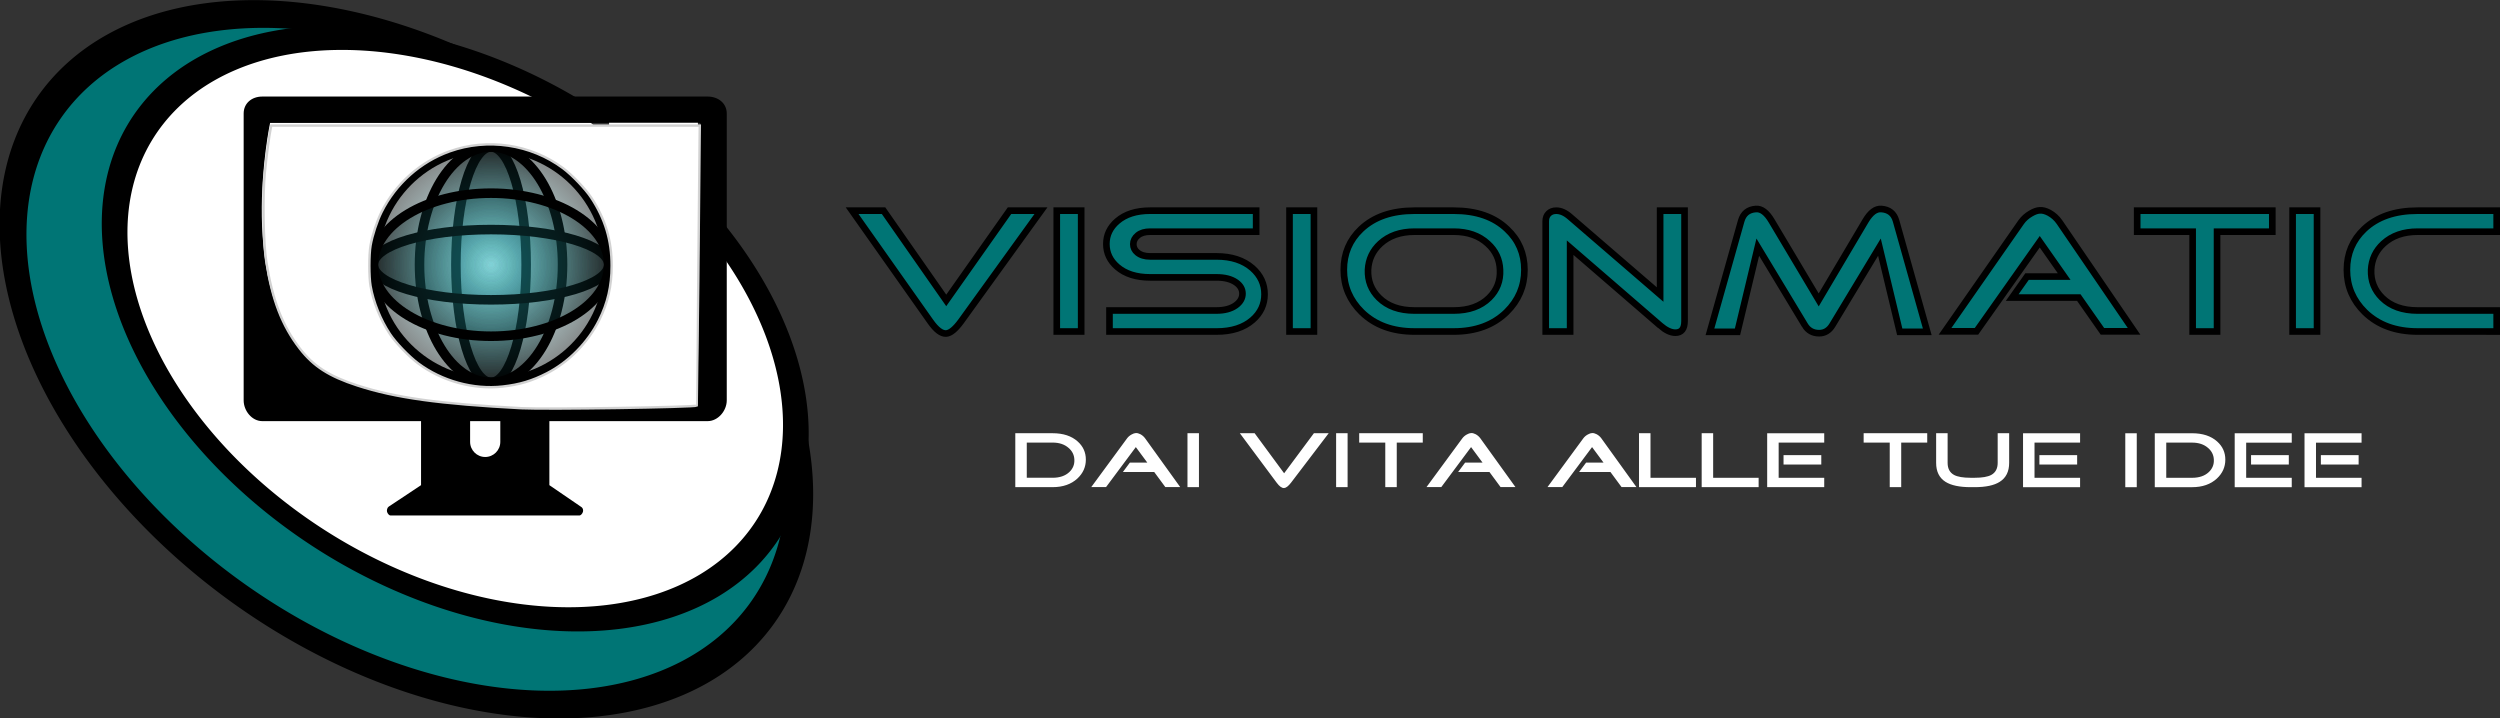 <svg xmlns:inkscape="http://www.inkscape.org/namespaces/inkscape" xmlns:sodipodi="http://sodipodi.sourceforge.net/DTD/sodipodi-0.dtd" xmlns:xlink="http://www.w3.org/1999/xlink" xmlns="http://www.w3.org/2000/svg" xmlns:svg="http://www.w3.org/2000/svg" width="188.12mm" height="54.063mm" viewBox="0 0 188.12 54.063" id="svg1" xml:space="preserve" inkscape:version="1.3.2 (091e20e, 2023-11-25, custom)" sodipodi:docname="Logo Azienda Informatica VisionMatic PROGETTO.svg" inkscape:export-filename="Logo VisionMatic 1.svg" inkscape:export-xdpi="96" inkscape:export-ydpi="96"><rect x="0" y="0" width="188.12" height="54.063" fill="#333333" stroke="none"/><defs id="defs1"><linearGradient id="swatch2" inkscape:swatch="solid"><stop style="stop-color:#000000;stop-opacity:1;" offset="0" id="stop3"></stop></linearGradient><linearGradient id="linearGradient1" inkscape:collect="always"><stop style="stop-color:#28b1b8;stop-opacity:0.159;" offset="0" id="stop1"></stop><stop style="stop-color:#000000;stop-opacity:0.5;" offset="1" id="stop2"></stop></linearGradient><style id="style1-0">.cls-1{fill:none;stroke:#000000;stroke-linecap:round;stroke-linejoin:round;stroke-width:20px;}</style><radialGradient inkscape:collect="always" xlink:href="#linearGradient1" id="radialGradient2" cx="256" cy="256" fx="256" fy="256" r="256" gradientUnits="userSpaceOnUse"></radialGradient><radialGradient inkscape:collect="always" xlink:href="#linearGradient1" id="radialGradient9" gradientUnits="userSpaceOnUse" cx="256" cy="256" fx="256" fy="256" r="256"></radialGradient><radialGradient inkscape:collect="always" xlink:href="#linearGradient1" id="radialGradient10" gradientUnits="userSpaceOnUse" cx="256" cy="256" fx="256" fy="256" r="256"></radialGradient><radialGradient inkscape:collect="always" xlink:href="#linearGradient1" id="radialGradient11" gradientUnits="userSpaceOnUse" cx="256" cy="256" fx="256" fy="256" r="256"></radialGradient><radialGradient inkscape:collect="always" xlink:href="#linearGradient1" id="radialGradient12" gradientUnits="userSpaceOnUse" cx="256" cy="256" fx="256" fy="256" r="256"></radialGradient><radialGradient inkscape:collect="always" xlink:href="#linearGradient1" id="radialGradient13" gradientUnits="userSpaceOnUse" cx="256" cy="256" fx="256" fy="256" r="256"></radialGradient></defs><g inkscape:label="Livello 1" inkscape:groupmode="layer" id="layer1" transform="translate(-16.474,-108.885)"><path style="font-size:12.7px;font-family:'Good Times';-inkscape-font-specification:'Good Times';text-align:center;text-anchor:middle;fill:#007575;stroke:#000000;stroke-width:0.499;stroke-linecap:square;stroke-dasharray:none;stroke-opacity:1" d="m 88.778,133.084 q -0.632,0.86 -1.102,0.898 -0.529,0.038 -1.19,-0.898 l -5.892,-8.346 h 2.366 l 4.717,6.753 4.761,-6.753 h 2.366 z m 7.215,0.746 v -9.092 h 1.837 v 9.092 z m 12.02,0 h -8.052 v -1.581 h 8.052 q 0.911,0 1.455,-0.392 0.5,-0.367 0.5,-0.873 0,-0.506 -0.485,-0.847 -0.544,-0.379 -1.469,-0.379 h -4.996 q -1.558,0 -2.469,-0.784 -0.823,-0.708 -0.823,-1.732 0,-1.012 0.823,-1.72 0.911,-0.784 2.469,-0.784 h 7.979 v 1.581 h -7.979 q -0.588,0 -0.926,0.278 -0.338,0.278 -0.338,0.658 0,0.379 0.309,0.632 0.353,0.291 0.955,0.291 h 4.996 q 1.69,0 2.704,0.885 0.911,0.809 0.911,1.96 0,1.151 -0.896,1.935 -0.999,0.873 -2.718,0.873 z m 5.495,0 v -9.092 h 1.837 v 9.092 z m 9.404,-7.511 q -1.587,0 -2.571,0.898 -0.867,0.797 -0.926,1.973 -0.044,1.239 0.823,2.099 0.97,0.961 2.674,0.961 h 2.953 q 1.704,0 2.674,-0.961 0.867,-0.86 0.808,-2.099 -0.044,-1.176 -0.926,-1.973 -0.97,-0.898 -2.557,-0.898 z m 0,7.511 q -2.469,0 -3.967,-1.454 -1.352,-1.328 -1.352,-3.187 0,-1.834 1.293,-3.06 1.469,-1.391 4.026,-1.391 h 2.953 q 2.557,0 4.011,1.391 1.308,1.227 1.308,3.06 0,1.859 -1.352,3.187 -1.499,1.454 -3.967,1.454 z m 18.485,-0.455 -6.774,-5.855 v 6.31 h -1.837 v -8.295 q 0,-0.367 0.22,-0.582 0.22,-0.215 0.573,-0.215 0.514,0 1.043,0.468 l 6.774,5.842 v -6.31 h 1.837 v 8.308 q 0,0.873 -0.691,0.873 -0.514,0 -1.146,-0.544 z m 10.888,-0.025 -3.541,-5.867 -1.528,6.373 h -2.072 l 2.351,-8.346 q 0.235,-0.835 1.102,-0.898 0.632,-0.051 1.19,0.898 l 3.541,5.943 3.527,-5.956 q 0.558,-0.936 1.19,-0.885 0.867,0.063 1.102,0.885 l 2.351,8.359 h -2.072 l -1.528,-6.373 -3.541,5.867 q -0.367,0.607 -0.999,0.607 -0.705,0 -1.073,-0.607 z m 20.615,-2.074 h -5.011 l 1.117,-1.581 h 2.792 l -1.837,-2.618 -4.761,6.74 h -2.366 l 5.731,-8.219 q 0.279,-0.392 0.72,-0.645 0.382,-0.228 0.676,-0.24 0.323,-0.025 0.72,0.19 0.456,0.253 0.764,0.695 l 5.613,8.219 h -2.38 z m 10.403,-4.957 v 7.511 h -1.837 v -7.511 h -4.173 v -1.581 h 10.168 v 1.581 z m 5.686,7.511 v -9.092 h 1.837 v 9.092 z m 9.404,0 q -2.469,0 -3.967,-1.454 -1.352,-1.328 -1.352,-3.187 0,-1.834 1.293,-3.06 1.469,-1.391 4.026,-1.391 h 5.951 v 1.581 h -5.951 q -1.587,0 -2.571,0.898 -0.867,0.797 -0.926,1.973 -0.044,1.239 0.823,2.099 0.97,0.961 2.674,0.961 h 5.951 v 1.581 z" id="text1" aria-label="VISIONMATIC" inkscape:export-filename="Logo Az. VisionMatic 1.svg" inkscape:export-xdpi="96" inkscape:export-ydpi="96"></path><path style="font-size:5.644px;font-family:'Good Times';-inkscape-font-specification:'Good Times';text-align:center;text-anchor:middle;fill:#ffffff;stroke-width:0.293" d="m 93.737,142.189 v 2.647 h 1.943 q 0.802,0 1.258,-0.429 0.408,-0.384 0.38,-0.937 -0.021,-0.525 -0.436,-0.881 -0.456,-0.401 -1.203,-0.401 z m -0.864,3.353 v -4.058 h 2.807 q 1.196,0 1.887,0.621 0.615,0.548 0.615,1.366 0,0.83 -0.636,1.422 -0.705,0.649 -1.867,0.649 z m 10.453,-1.14 h -2.357 l 0.525,-0.706 h 1.313 l -0.864,-1.168 -2.24,3.008 h -1.113 l 2.696,-3.669 q 0.131,-0.175 0.339,-0.288 0.18,-0.102 0.318,-0.107 0.152,-0.011 0.339,0.085 0.214,0.113 0.359,0.31 l 2.641,3.669 h -1.12 z m 2.503,1.14 v -4.058 h 0.864 v 4.058 z m 7.791,-0.333 q -0.297,0.384 -0.518,0.401 -0.249,0.017 -0.56,-0.401 l -2.772,-3.725 h 1.113 l 2.219,3.014 2.24,-3.014 h 1.113 z m 3.394,0.333 v -4.058 h 0.864 v 4.058 z m 4.563,-3.353 v 3.353 h -0.864 v -3.353 h -1.963 v -0.706 h 4.784 v 0.706 z m 6.975,2.213 h -2.357 l 0.525,-0.706 h 1.313 l -0.864,-1.168 -2.24,3.008 h -1.113 l 2.696,-3.669 q 0.131,-0.175 0.339,-0.288 0.18,-0.102 0.318,-0.107 0.152,-0.011 0.339,0.085 0.214,0.113 0.359,0.31 l 2.641,3.669 h -1.12 z m 9.104,0 h -2.357 l 0.525,-0.706 h 1.313 l -0.864,-1.168 -2.24,3.008 h -1.113 l 2.696,-3.669 q 0.131,-0.175 0.339,-0.288 0.18,-0.102 0.318,-0.107 0.152,-0.011 0.339,0.085 0.214,0.113 0.359,0.31 l 2.641,3.669 h -1.12 z m 2.15,1.14 v -4.058 h 0.864 v 3.353 h 3.422 v 0.706 z m 4.715,0 v -4.058 h 0.864 v 3.353 h 3.422 v 0.706 z m 9.001,-2.41 v 0.706 h -2.841 v -0.706 z m -3.208,1.705 h 3.429 v 0.706 h -4.293 v -4.058 h 4.293 v 0.706 h -3.429 z m 9.222,-2.647 v 3.353 h -0.864 v -3.353 h -1.963 v -0.706 h 4.784 v 0.706 z m 5.524,3.353 h -0.297 q -1.258,0 -1.894,-0.401 -0.705,-0.446 -0.705,-1.428 v -2.23 h 0.864 v 2.23 q 0,0.643 0.484,0.909 0.401,0.214 1.251,0.214 h 0.297 q 0.85,0 1.251,-0.214 0.484,-0.265 0.484,-0.909 v -2.23 h 0.864 v 2.23 q 0,0.982 -0.712,1.428 -0.629,0.401 -1.887,0.401 z m 7.715,-2.41 v 0.706 h -2.841 v -0.706 z m -3.208,1.705 h 3.429 v 0.706 h -4.293 v -4.058 h 4.293 v 0.706 h -3.429 z m 6.83,0.706 v -4.058 h 0.864 v 4.058 z m 3.083,-3.353 v 2.647 h 1.943 q 0.802,0 1.258,-0.429 0.408,-0.384 0.38,-0.937 -0.021,-0.525 -0.436,-0.881 -0.456,-0.401 -1.203,-0.401 z m -0.864,3.353 v -4.058 h 2.807 q 1.196,0 1.887,0.621 0.615,0.548 0.615,1.366 0,0.83 -0.636,1.422 -0.705,0.649 -1.867,0.649 z m 10.086,-2.41 v 0.706 h -2.841 v -0.706 z m -3.208,1.705 h 3.429 v 0.706 h -4.293 v -4.058 h 4.293 v 0.706 h -3.429 z m 8.462,-1.705 v 0.706 h -2.841 v -0.706 z m -3.208,1.705 h 3.429 v 0.706 h -4.293 v -4.058 h 4.293 v 0.706 h -3.429 z" id="text5" aria-label="Dai vita alle tue idee"></path><path style="fill:#007575;fill-opacity:1;stroke:#000000;stroke-width:2.055;stroke-dasharray:none;stroke-opacity:1;paint-order:fill markers stroke" id="path10-3" transform="matrix(0.974,0.225,0.141,0.99,0,0)" sodipodi:type="arc" sodipodi:cx="29.401253" sodipodi:cy="130.61324" sodipodi:rx="30.166571" sodipodi:ry="25.335276" sodipodi:start="6.2359333" sodipodi:end="4.9367399" sodipodi:arc-type="slice" d="M 59.534,129.417 A 30.167,25.335 0 0 1 40.368,154.215 30.167,25.335 0 0 1 6.267,146.874 30.167,25.335 0 0 1 3.67,117.389 30.167,25.335 0 0 1 36.113,105.913 l -6.711,24.7 z"></path><path style="fill:#ffffff;fill-opacity:1;stroke:#000000;stroke-width:1.877;stroke-dasharray:none;stroke-opacity:1;paint-order:fill markers stroke" id="path10" transform="matrix(0.995,0.103,0.265,0.964,0,0)" sodipodi:type="arc" sodipodi:cx="14.482758" sodipodi:cy="137.05275" sodipodi:rx="25.051001" sodipodi:ry="22.537638" sodipodi:start="5.804078" sodipodi:end="5.2960359" sodipodi:open="true" sodipodi:arc-type="arc" d="M 36.713,126.663 A 25.051,22.538 0 0 1 28.754,155.576 25.051,22.538 0 0 1 -4.132,152.135 25.051,22.538 0 0 1 -4.504,122.351 25.051,22.538 0 0 1 28.288,118.246"></path><g style="fill:#000000" id="g10" transform="matrix(0.071,0,0,0.071,34.809,113.736)"><g id="g2">	<g id="g1">		<path d="m 491.752,34 h -472 C 8.728,34 0,40.972 0,52 v 304 c 0,11.028 8.728,22 19.752,22 H 188 v 67.86 l -34.344,22.812 c -1.46,0.98 -2.18,3.8 -1.672,5.488 0.516,1.688 2.008,3.84 3.764,3.84 h 200 c 1.764,0 3.32,-2.156 3.828,-3.84 0.516,-1.684 -0.016,-4.008 -1.484,-4.988 L 324,445.86 V 378 H 491.752 C 502.784,378 512,367.028 512,356 V 52 C 512,40.972 502.78,34 491.752,34 Z M 272,400 c 0,8.824 -7.18,16 -16,16 -8.828,0 -16,-7.176 -16,-16 v -22 h 32 z m 209.098,-39.842 c 0,0 -330.41,23.143 -408.112,-44.985 C -10.36,242.095 28,62 28,62 h 456 z" id="path1" sodipodi:nodetypes="sssssccccssccccsssssssccscsccc"></path>	</g></g></g><g data-name="E414, internet, Media, media player, multimedia" id="E414_internet_Media_media_player_multimedia" transform="matrix(0.036,0,0,0.036,44.207,119.587)" style="fill:url(#radialGradient2)"><circle class="cls-1" cx="256" cy="256" r="246" id="circle1" style="fill:url(#radialGradient9)"></circle><ellipse class="cls-1" cx="256" cy="256" rx="73.44" ry="246" id="ellipse1" style="fill:url(#radialGradient10)"></ellipse><ellipse class="cls-1" cx="256" cy="256" rx="149.52" ry="246" id="ellipse2" style="fill:url(#radialGradient11)"></ellipse><ellipse class="cls-1" cx="256" cy="256" rx="246" ry="73.44" id="ellipse3" style="fill:url(#radialGradient12)"></ellipse><ellipse class="cls-1" cx="256" cy="256" rx="246" ry="149.52" id="ellipse4" style="fill:url(#radialGradient13)"></ellipse></g><rect style="fill:#ffffff;fill-opacity:1;stroke:none;stroke-width:0.733;stroke-linecap:square;stroke-linejoin:miter;stroke-dasharray:none;stroke-opacity:1;paint-order:normal" id="rect13" width="6.685" height="8.801" x="62.305" y="118.122" ry="0"></rect><path style="fill:#ffffff;fill-opacity:1;stroke:#d2d2d2;stroke-width:0.69;stroke-linecap:square;stroke-linejoin:miter;stroke-dasharray:none;stroke-opacity:1;paint-order:normal" d="m 210.237,526.799 c -23.313,-1.218 -35.802,-2.947 -46.582,-6.45 -8.043,-2.614 -12.464,-5.451 -16.376,-10.509 -4.999,-6.464 -7.818,-13.79 -9.514,-24.73 -0.845,-5.449 -1.056,-18.269 -0.413,-25.113 0.402,-4.277 1.242,-10.614 1.684,-12.694 l 0.16,-0.755 60.84,-2.5e-4 60.84,-2.5e-4 -0.056,4.323 c -0.031,2.378 -0.201,20.255 -0.378,39.728 -0.177,19.473 -0.337,35.424 -0.356,35.446 -0.397,0.479 -42.821,1.121 -49.848,0.754 z m -5.352,-6.151 c 4.795,-0.533 8.35,-1.6 12.602,-3.782 6.139,-3.151 11.61,-8.713 14.776,-15.023 2.477,-4.937 3.581,-9.714 3.581,-15.498 0,-7.205 -1.825,-13.288 -5.793,-19.311 -1.656,-2.513 -5.448,-6.479 -8.036,-8.405 -9.12,-6.786 -21.412,-8.609 -32.158,-4.771 -8.355,2.984 -15.336,9.208 -19.353,17.254 -1.292,2.588 -2.605,6.586 -3.11,9.469 -0.464,2.647 -0.464,8.88 0,11.527 0.799,4.56 2.802,9.534 5.472,13.586 1.644,2.495 5.391,6.398 8.037,8.371 6.773,5.052 15.703,7.503 23.981,6.583 z" id="path53" transform="scale(0.265)"></path></g><style type="text/css" id="style1">	.st0{fill:#000000;}</style><style type="text/css" id="style1-3">	.st0{fill:#000000;}</style></svg>